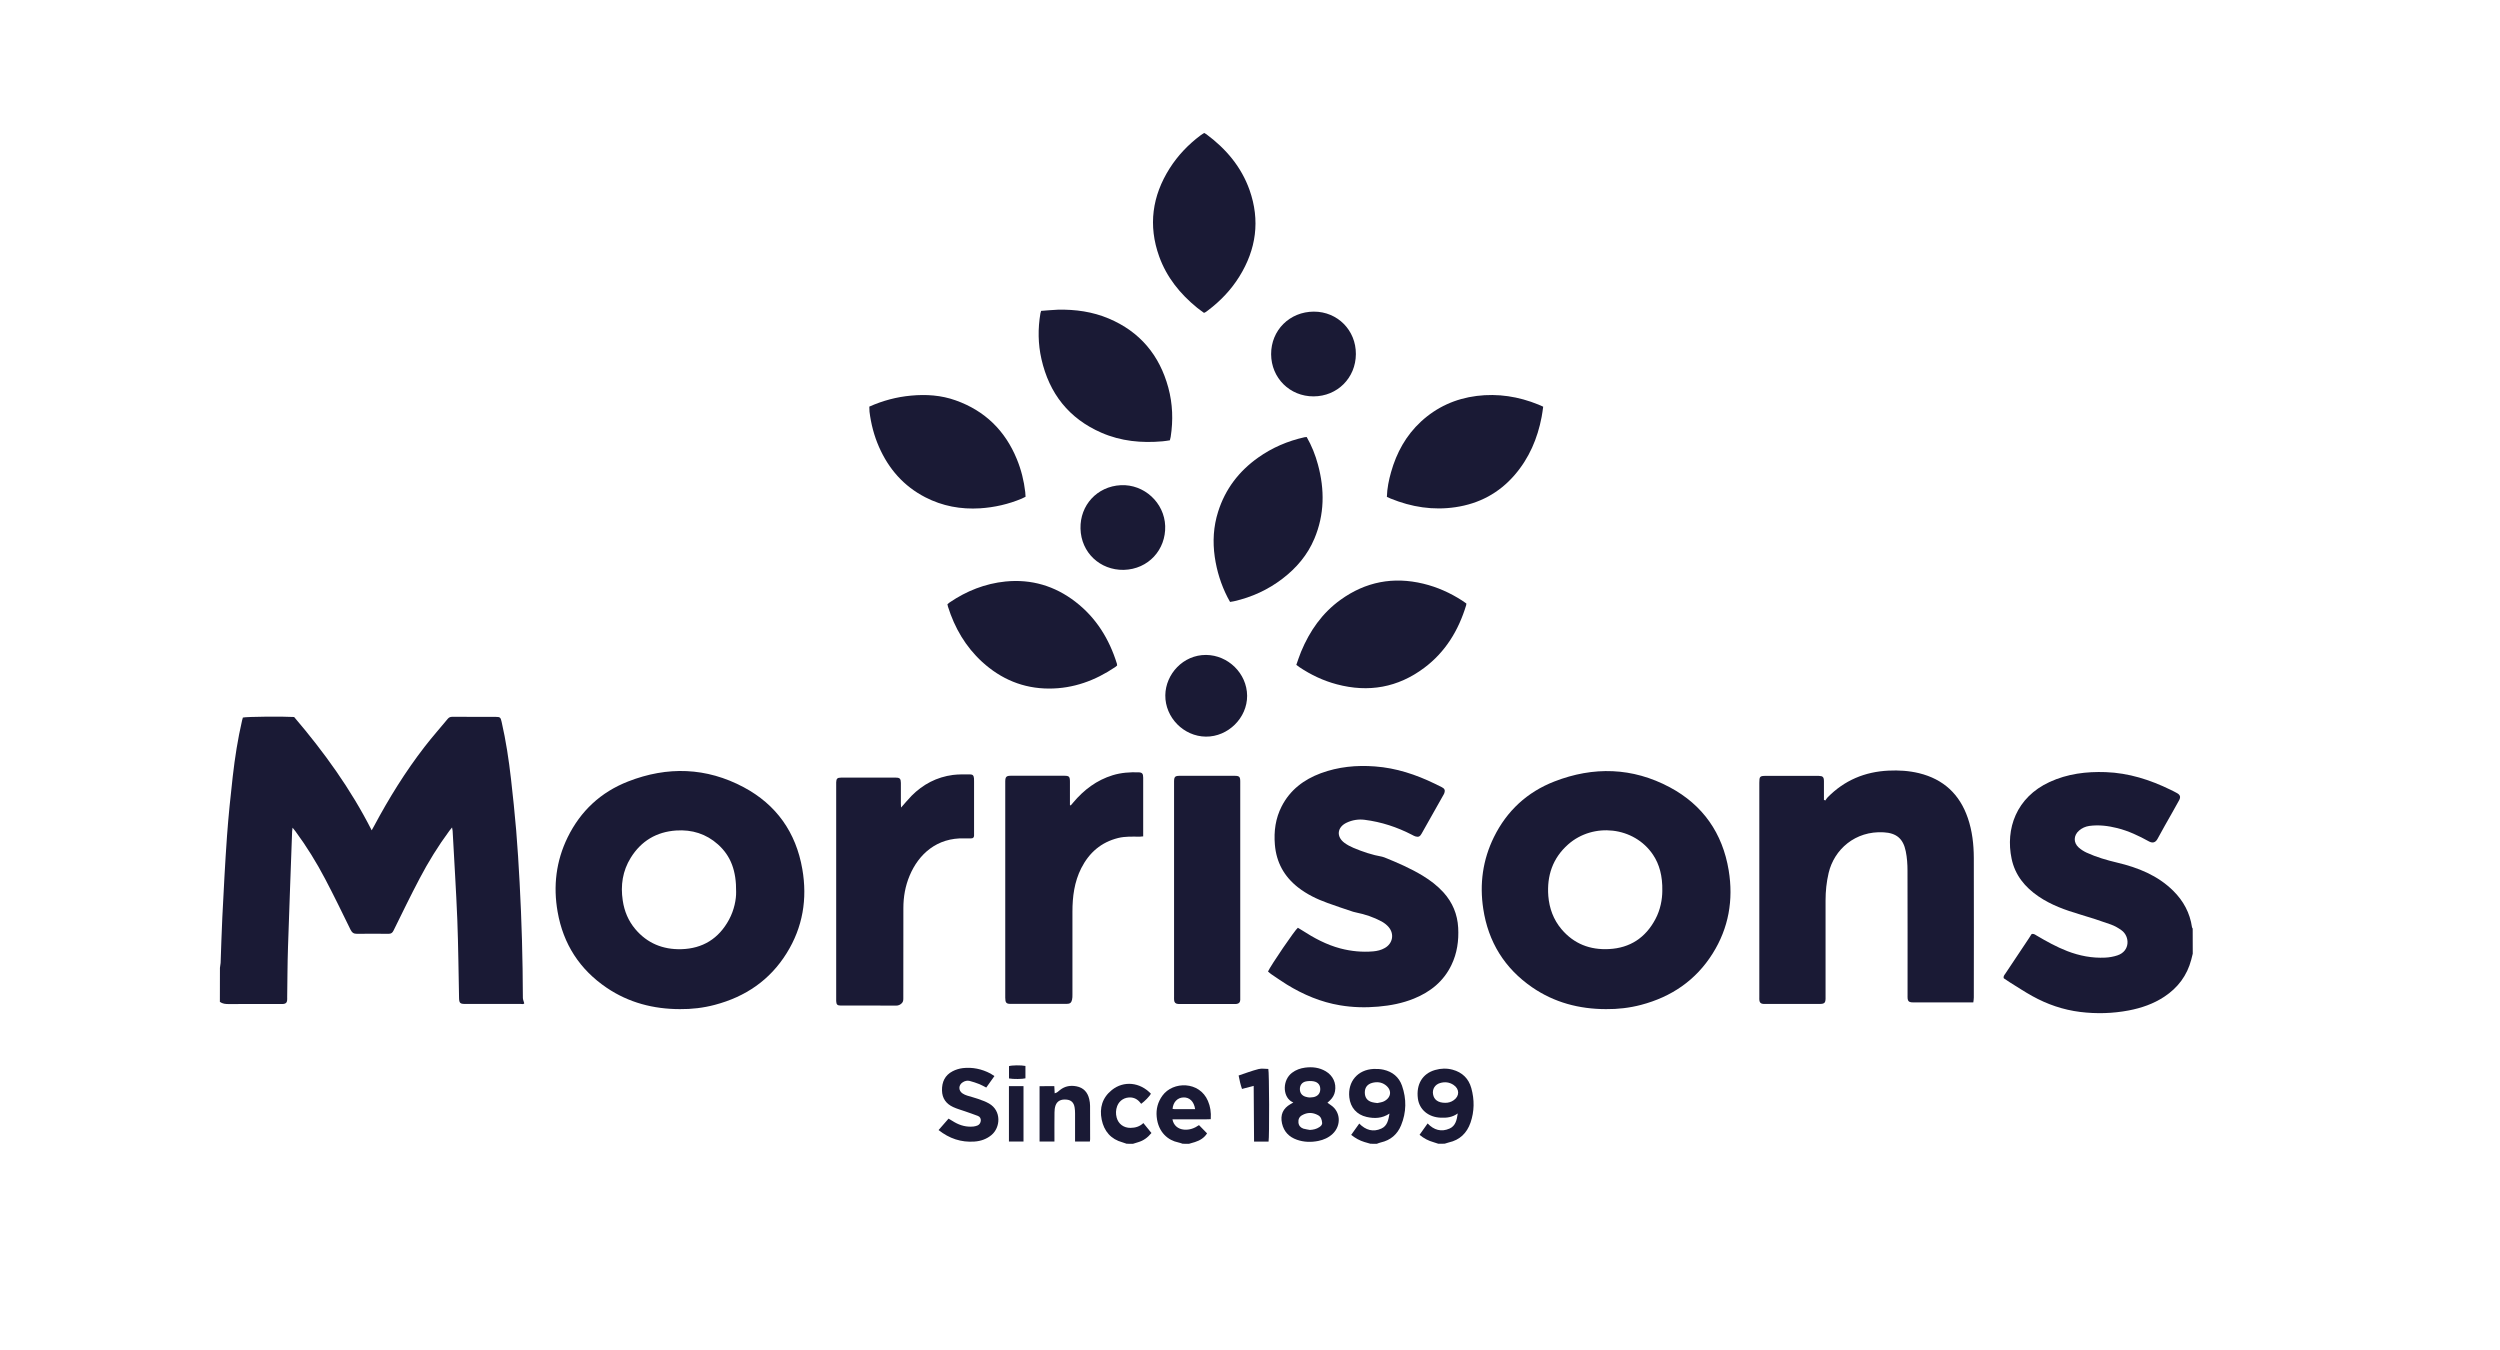 <?xml version="1.0" encoding="utf-8"?>
<!-- Generator: Adobe Illustrator 25.4.1, SVG Export Plug-In . SVG Version: 6.00 Build 0)  -->
<svg version="1.1" id="Layer_1" xmlns="http://www.w3.org/2000/svg" xmlns:xlink="http://www.w3.org/1999/xlink" x="0px" y="0px"
	 viewBox="0 0 400 215.97" style="enable-background:new 0 0 400 215.97;" xml:space="preserve">
<style type="text/css">
	.st0{fill:#1A1A35;}
</style>
<g id="ZIRxGu.tif">
	<g>
		<path class="st0" d="M35.19,154.86c0.04-0.27,0.09-0.54,0.11-0.8c0.09-2.42,0.15-4.84,0.27-7.25c0.22-4.35,0.44-8.69,0.75-13.04
			c0.23-3.19,0.56-6.37,0.92-9.54c0.34-3.01,0.81-6,1.49-8.95c0.04-0.16,0.09-0.32,0.13-0.47c0.56-0.15,6.44-0.2,8.2-0.09
			c4.76,5.58,9.04,11.49,12.41,18.13c0.16-0.29,0.28-0.48,0.38-0.68c2.37-4.44,5.01-8.71,8.1-12.7c1.18-1.53,2.47-2.98,3.7-4.47
			c0.19-0.23,0.42-0.31,0.71-0.31c2.31,0.01,4.63,0,6.94,0.01c0.72,0,0.8,0.08,0.96,0.8c0.69,3.02,1.15,6.07,1.5,9.14
			c0.31,2.74,0.6,5.48,0.83,8.22c0.23,2.79,0.4,5.58,0.55,8.37c0.33,6.13,0.5,12.27,0.52,18.42c0,0.27,0.13,0.55,0.22,0.88
			c-0.13,0.19-0.38,0.1-0.59,0.1c-1.75,0.01-3.49,0-5.24,0c-1.22,0-2.44,0-3.66,0c-0.77,0-0.92-0.16-0.94-0.91
			c-0.09-4.18-0.12-8.37-0.28-12.55c-0.19-4.75-0.5-9.49-0.75-14.24c-0.01-0.14-0.05-0.28-0.09-0.54c-0.2,0.24-0.33,0.39-0.44,0.55
			c-1.78,2.41-3.35,4.95-4.74,7.6c-1.45,2.75-2.81,5.55-4.18,8.34c-0.18,0.38-0.39,0.53-0.81,0.53c-1.68-0.02-3.37-0.02-5.05,0
			c-0.51,0.01-0.79-0.19-1.02-0.65c-1.33-2.72-2.65-5.44-4.06-8.12c-1.4-2.67-2.98-5.22-4.77-7.65c-0.12-0.16-0.25-0.32-0.45-0.56
			c-0.03,0.27-0.06,0.42-0.07,0.58c-0.22,6.18-0.46,12.36-0.66,18.54c-0.09,2.67-0.09,5.34-0.13,8.01c0,0.17,0.01,0.34-0.01,0.5
			c-0.04,0.36-0.21,0.52-0.56,0.57c-0.19,0.02-0.38,0.01-0.57,0.01c-2.74,0-5.47-0.01-8.21,0.01c-0.51,0-0.99-0.04-1.42-0.35
			C35.19,158.48,35.19,156.67,35.19,154.86z"/>
		<path class="st0" d="M350.84,152.59c-0.08,0.32-0.15,0.64-0.24,0.96c-0.67,2.54-2.14,4.49-4.32,5.93
			c-1.73,1.14-3.65,1.8-5.67,2.19c-2.58,0.49-5.19,0.56-7.79,0.24c-2.72-0.34-5.28-1.22-7.67-2.55c-1.21-0.67-2.37-1.44-3.55-2.17
			c-0.34-0.21-0.66-0.44-0.99-0.66c-0.12-0.31,0.09-0.52,0.24-0.74c1.26-1.89,2.52-3.78,3.78-5.67c0.14-0.21,0.27-0.42,0.41-0.65
			c0.3-0.14,0.54,0.05,0.79,0.2c1.59,0.94,3.21,1.84,4.94,2.51c1.95,0.75,3.96,1.14,6.05,1.04c0.66-0.03,1.34-0.15,1.97-0.36
			c2.08-0.69,1.98-3.06,0.66-4.01c-0.52-0.38-1.1-0.71-1.71-0.93c-1.64-0.58-3.3-1.13-4.97-1.62c-2.33-0.69-4.6-1.5-6.62-2.88
			c-2.16-1.48-3.74-3.39-4.29-6.01c-1.01-4.76,0.72-9.82,6.07-12.29c2.86-1.32,5.88-1.69,8.98-1.58c3.68,0.13,7.1,1.22,10.39,2.83
			c0.34,0.17,0.68,0.33,1.01,0.52c0.52,0.28,0.63,0.63,0.35,1.15c-0.37,0.69-0.76,1.36-1.14,2.04c-0.77,1.37-1.57,2.74-2.31,4.13
			c-0.32,0.59-0.77,0.75-1.39,0.41c-1.6-0.89-3.26-1.67-5.04-2.12c-1.48-0.37-2.98-0.56-4.5-0.35c-0.62,0.09-1.17,0.34-1.64,0.75
			c-0.88,0.77-0.92,1.92-0.05,2.7c0.37,0.33,0.81,0.61,1.26,0.82c1.57,0.72,3.22,1.2,4.9,1.6c3.33,0.79,6.47,2.04,8.96,4.5
			c1.63,1.61,2.68,3.54,3.01,5.84c0.01,0.07,0.07,0.14,0.11,0.21C350.84,149.89,350.84,151.24,350.84,152.59z"/>
		<path class="st0" d="M219.27,183c-0.32-0.09-0.65-0.18-0.97-0.28c-0.75-0.23-1.43-0.6-2.11-1.14c0.42-0.6,0.84-1.18,1.29-1.81
			c1.04,1.06,2.23,1.4,3.54,0.8c0.95-0.43,1.13-1.38,1.3-2.4c-1.19,0.79-2.42,0.82-3.66,0.54c-1.59-0.36-2.59-1.51-2.77-3.12
			c-0.28-2.54,1.35-4.45,3.9-4.56c0.52-0.02,1.06,0.01,1.56,0.12c1.43,0.32,2.48,1.16,2.97,2.56c0.74,2.12,0.71,4.26-0.15,6.35
			c-0.6,1.45-1.69,2.38-3.24,2.73c-0.22,0.05-0.43,0.14-0.64,0.22C219.95,183,219.61,183,219.27,183z M220.38,176.49
			c0.3-0.08,0.72-0.11,1.06-0.28c1.2-0.62,1.3-1.83,0.22-2.62c-0.63-0.46-1.36-0.53-2.11-0.33c-0.77,0.21-1.17,0.73-1.18,1.51
			c-0.01,0.82,0.38,1.37,1.17,1.58C219.77,176.42,220.02,176.44,220.38,176.49z"/>
		<path class="st0" d="M230.13,183c-0.26-0.08-0.51-0.17-0.77-0.25c-0.82-0.23-1.55-0.61-2.23-1.18c0.43-0.61,0.84-1.18,1.29-1.82
			c1.01,1.07,2.2,1.4,3.51,0.82c0.95-0.42,1.16-1.36,1.31-2.42c-0.88,0.63-1.77,0.72-2.71,0.68c-1.98-0.07-3.44-1.29-3.67-3.07
			c-0.29-2.27,0.73-3.98,2.75-4.56c0.93-0.27,1.87-0.3,2.8-0.05c1.55,0.42,2.57,1.41,3,2.95c0.51,1.85,0.5,3.71-0.13,5.53
			c-0.58,1.66-1.71,2.77-3.47,3.16c-0.22,0.05-0.44,0.13-0.66,0.2C230.81,183,230.47,183,230.13,183z M231.24,176.45
			c0.46,0.01,0.94-0.12,1.36-0.42c0.95-0.67,0.94-1.79-0.03-2.44c-0.67-0.45-1.4-0.53-2.17-0.3c-0.81,0.24-1.26,0.97-1.11,1.8
			C229.44,175.97,230.11,176.45,231.24,176.45z"/>
		<path class="st0" d="M189.22,183c-0.24-0.08-0.47-0.17-0.72-0.22c-1.54-0.31-3.19-1.56-3.43-4.09c-0.12-1.24,0.18-2.37,0.92-3.39
			c1.69-2.33,5.93-2.33,7.28,0.85c0.37,0.87,0.53,1.78,0.45,2.92c-0.67,0.05-1.36,0.02-2.04,0.02c-0.67,0.01-1.35,0-2.02,0
			c-0.69,0-1.37,0-2.07,0c0.18,0.97,0.88,1.56,1.85,1.65c0.91,0.08,1.69-0.23,2.4-0.72c0.43,0.44,0.84,0.86,1.29,1.32
			c-0.44,0.7-1.12,1.13-1.94,1.39c-0.32,0.1-0.64,0.18-0.96,0.28C189.9,183,189.56,183,189.22,183z M191.22,177.46
			c-0.18-1.23-0.91-1.92-1.89-1.87c-0.95,0.04-1.63,0.76-1.72,1.83c0.1,0.01,0.2,0.03,0.3,0.04
			C188.99,177.46,190.08,177.46,191.22,177.46z"/>
		<path class="st0" d="M180.26,183c-0.22-0.08-0.43-0.16-0.65-0.22c-1.88-0.51-2.96-1.79-3.34-3.64c-0.38-1.87,0.1-3.52,1.63-4.74
			c1.9-1.52,4.49-1.26,6.25,0.6c-0.22,0.4-1.01,1.22-1.56,1.61c-0.4-0.54-0.88-0.94-1.59-1.01c-1-0.09-1.89,0.43-2.25,1.37
			c-0.23,0.61-0.25,1.24-0.08,1.86c0.28,1.02,1.14,1.64,2.21,1.63c0.75-0.01,1.45-0.19,2.06-0.77c0.45,0.55,0.86,1.07,1.29,1.59
			c-0.59,0.72-1.26,1.22-2.12,1.47c-0.28,0.08-0.56,0.17-0.84,0.26C180.93,183,180.6,183,180.26,183z"/>
		<path class="st0" d="M256.95,161.46c-4.27-0.01-8.25-1.05-11.79-3.48c-4.43-3.05-7.04-7.27-7.84-12.57
			c-0.61-3.99-0.08-7.85,1.71-11.48c2.07-4.2,5.32-7.2,9.66-8.89c6.27-2.44,12.51-2.26,18.47,0.92c5.3,2.83,8.45,7.35,9.43,13.29
			c0.78,4.74,0,9.23-2.57,13.32c-2.69,4.28-6.59,6.93-11.45,8.21C260.74,161.26,258.86,161.48,256.95,161.46z M265.97,142.56
			c0.05-2.43-0.48-4.29-1.48-5.79c-3.04-4.55-9.6-5.19-13.58-1.67c-2.48,2.19-3.43,5.01-3.18,8.26c0.16,1.97,0.82,3.78,2.1,5.3
			c1.99,2.36,4.58,3.35,7.61,3.19c3.36-0.17,5.84-1.81,7.42-4.78C265.68,145.54,265.96,143.87,265.97,142.56z"/>
		<path class="st0" d="M108.77,161.46c-4.22-0.01-8.17-1.03-11.69-3.41c-4.33-2.93-6.96-7-7.86-12.15
			c-0.73-4.13-0.25-8.14,1.6-11.92c2.07-4.23,5.32-7.25,9.69-8.95c6.27-2.45,12.5-2.26,18.47,0.92c5.24,2.79,8.38,7.24,9.39,13.1
			c0.83,4.77,0.08,9.31-2.5,13.45c-2.68,4.32-6.6,6.98-11.48,8.27C112.55,161.26,110.67,161.48,108.77,161.46z M117.78,142.71
			c0.04-3.36-0.83-5.74-2.9-7.6c-1.9-1.7-4.17-2.4-6.69-2.23c-3.15,0.21-5.6,1.67-7.27,4.36c-1.31,2.11-1.65,4.42-1.28,6.85
			c0.25,1.7,0.89,3.24,2,4.56c1.92,2.28,4.42,3.29,7.35,3.22c3.44-0.09,6.01-1.69,7.65-4.72
			C117.49,145.58,117.8,143.87,117.78,142.71z"/>
		<path class="st0" d="M292.05,128.08c0.12-0.17,0.23-0.35,0.37-0.5c2.68-2.73,5.95-4.1,9.74-4.28c1.65-0.08,3.28,0.02,4.89,0.41
			c3.91,0.96,6.5,3.37,7.8,7.17c0.71,2.07,0.95,4.22,0.96,6.39c0.02,7.44,0.01,14.89,0,22.33c0,0.26-0.05,0.52-0.08,0.78
			c-0.43,0-0.78,0-1.14,0c-2.76,0-5.51,0-8.27,0c-0.17,0-0.34,0.01-0.5-0.01c-0.39-0.04-0.56-0.21-0.6-0.6
			c-0.02-0.19-0.01-0.38-0.01-0.57c0-6.62,0.01-13.25-0.01-19.87c0-1.05-0.07-2.11-0.28-3.13c-0.41-2.02-1.49-2.92-3.54-3.03
			c-4.54-0.26-7.92,2.74-8.8,6.51c-0.34,1.44-0.49,2.9-0.49,4.38c0.01,5.09,0,10.18,0,15.27c0,0.15,0,0.29,0,0.44
			c-0.01,0.67-0.19,0.85-0.88,0.86c-0.78,0.01-1.56,0-2.34,0c-2.1,0-4.21,0-6.31,0c-0.17,0-0.34,0.01-0.5-0.01
			c-0.35-0.05-0.52-0.22-0.56-0.57c-0.02-0.17-0.01-0.34-0.01-0.5c0-11.44,0-22.88,0-34.32c0-1,0.09-1.09,1.06-1.09
			c2.73,0,5.47,0,8.2,0c0.08,0,0.17,0,0.25,0c0.65,0.02,0.82,0.18,0.83,0.83c0.01,0.8,0,1.6,0,2.4c0,0.21,0,0.41,0,0.62
			C291.92,128,291.98,128.04,292.05,128.08z"/>
		<path class="st0" d="M202.88,155.44c0.45-0.99,4.34-6.7,4.78-7c0.21,0.13,0.44,0.27,0.67,0.41c1.92,1.24,3.9,2.31,6.13,2.9
			c1.72,0.45,3.47,0.62,5.25,0.47c0.66-0.06,1.29-0.21,1.86-0.54c1.26-0.71,1.56-2.23,0.62-3.34c-0.3-0.36-0.71-0.67-1.12-0.9
			c-1.28-0.69-2.65-1.15-4.08-1.44c-0.16-0.03-0.33-0.07-0.49-0.12c-1.37-0.46-2.75-0.91-4.11-1.41c-1.69-0.61-3.29-1.38-4.72-2.5
			c-2.22-1.75-3.46-4.01-3.69-6.83c-0.18-2.14,0.1-4.2,1.09-6.13c1.35-2.63,3.54-4.28,6.25-5.29c2.81-1.04,5.72-1.32,8.69-1.09
			c3.39,0.25,6.54,1.3,9.57,2.77c0.38,0.18,0.75,0.37,1.13,0.56c0.42,0.21,0.54,0.48,0.39,0.92c-0.05,0.16-0.15,0.3-0.23,0.45
			c-1.15,2.03-2.29,4.07-3.44,6.1c-0.24,0.43-0.51,0.54-0.98,0.39c-0.18-0.06-0.34-0.15-0.51-0.24c-2.39-1.24-4.91-2.07-7.59-2.41
			c-1-0.13-1.98,0.03-2.89,0.46c-1.53,0.72-1.69,2.25-0.33,3.24c0.44,0.32,0.93,0.58,1.43,0.79c1.47,0.62,2.99,1.13,4.57,1.41
			c0.12,0.02,0.24,0.06,0.36,0.11c2.11,0.85,4.19,1.75,6.14,2.93c1.23,0.75,2.36,1.61,3.33,2.68c1.45,1.61,2.23,3.49,2.35,5.65
			c0.11,2.07-0.17,4.07-1.08,5.96c-1.26,2.62-3.37,4.31-6.01,5.38c-1.83,0.74-3.74,1.11-5.7,1.28c-2.04,0.18-4.08,0.13-6.1-0.21
			c-3.07-0.51-5.88-1.7-8.52-3.32c-0.84-0.52-1.65-1.09-2.47-1.64C203.23,155.76,203.07,155.6,202.88,155.44z"/>
		<path class="st0" d="M171.32,128.87c0.13-0.15,0.26-0.3,0.39-0.46c1.71-2.04,3.76-3.59,6.34-4.38c1.35-0.41,2.72-0.5,4.12-0.46
			c0.57,0.02,0.74,0.21,0.74,0.85c0,2.88,0,5.76,0,8.64c0,0.23,0,0.46,0,0.76c-0.21,0.02-0.39,0.05-0.56,0.05
			c-1.16-0.01-2.31-0.07-3.45,0.21c-2.73,0.68-4.64,2.35-5.9,4.83c-1.11,2.2-1.41,4.55-1.41,6.98c0.01,4.42,0,8.83,0,13.25
			c0,0.27,0,0.55-0.06,0.81c-0.11,0.49-0.34,0.67-0.85,0.67c-3.01,0.01-6.02,0.01-9.02,0c-0.66,0-0.82-0.21-0.82-0.98
			c0-4.98,0-9.97,0-14.95c0-6.43,0-12.87,0-19.3c0-0.13,0-0.25,0-0.38c0.01-0.72,0.18-0.89,0.9-0.89c2.84,0,5.68,0,8.52,0
			c0.81,0,0.93,0.13,0.93,0.97c0,1.24,0,2.48,0,3.72C171.24,128.83,171.28,128.85,171.32,128.87z"/>
		<path class="st0" d="M144.17,129.21c0.61-0.68,1.11-1.3,1.67-1.87c1.83-1.85,4.04-3.01,6.63-3.35c0.89-0.11,1.81-0.09,2.71-0.09
			c0.47,0,0.62,0.18,0.66,0.66c0.01,0.17,0.01,0.34,0.01,0.5c0,2.75,0,5.51,0,8.26c0,0.13,0,0.25,0,0.38
			c-0.01,0.31-0.18,0.45-0.49,0.44c-0.34-0.01-0.67,0.01-1.01,0c-4.46-0.15-7.37,2.54-8.8,5.94c-0.71,1.68-1.01,3.42-1.01,5.22
			c-0.01,4.77-0.01,9.55-0.01,14.32c0,0.31,0.02,0.62-0.23,0.88c-0.27,0.27-0.55,0.4-0.94,0.4c-2.23-0.02-4.46-0.01-6.69-0.01
			c-0.72,0-1.43,0.01-2.15,0c-0.56-0.01-0.7-0.16-0.73-0.72c-0.01-0.15,0-0.29,0-0.44c0-11.4,0-22.8,0-34.19c0-0.13,0-0.25,0-0.38
			c0.02-0.57,0.18-0.74,0.77-0.74c2.92-0.01,5.85-0.01,8.77,0c0.64,0,0.8,0.18,0.81,0.84c0.01,1.11,0,2.23,0,3.34
			C144.14,128.79,144.15,128.95,144.17,129.21z"/>
		<path class="st0" d="M187.85,142.35c0-5.63,0-11.27,0-16.9c0-0.15,0-0.29,0-0.44c0.01-0.72,0.16-0.88,0.9-0.88
			c2.92-0.01,5.85,0,8.77,0c0.78,0,0.92,0.15,0.92,0.92c0,7.11,0,14.21,0,21.32c0,4.35,0,8.7,0,13.06c0,0.19,0.01,0.38,0,0.57
			c-0.03,0.38-0.2,0.57-0.58,0.63c-0.17,0.02-0.34,0.01-0.5,0.01c-2.82,0-5.64,0-8.46,0c-0.15,0-0.3,0.01-0.44-0.01
			c-0.38-0.04-0.57-0.23-0.6-0.6c-0.02-0.19-0.01-0.38-0.01-0.57C187.85,153.75,187.85,148.05,187.85,142.35z"/>
		<path class="st0" d="M166.58,49.74c0.89-0.06,1.79-0.16,2.69-0.19c2.8-0.06,5.54,0.32,8.14,1.42c4.99,2.11,8.11,5.86,9.52,11.05
			c0.7,2.59,0.79,5.23,0.38,7.88c-0.03,0.16-0.08,0.32-0.13,0.55c-0.39,0.05-0.77,0.13-1.17,0.16c-3.36,0.3-6.65-0.01-9.77-1.37
			c-5.22-2.27-8.36-6.28-9.61-11.79c-0.55-2.42-0.58-4.88-0.16-7.33C166.5,50.02,166.54,49.92,166.58,49.74z"/>
		<path class="st0" d="M192.66,21.27c0.14,0.08,0.25,0.13,0.35,0.2c3.15,2.33,5.6,5.22,6.92,8.94c1.71,4.86,1.07,9.48-1.63,13.83
			c-1.32,2.13-3.03,3.92-5.03,5.43c-0.13,0.1-0.27,0.2-0.41,0.29c-0.05,0.03-0.11,0.05-0.22,0.1c-0.35-0.26-0.73-0.52-1.09-0.81
			c-2.73-2.22-4.88-4.88-6.08-8.21c-1.78-4.96-1.13-9.68,1.68-14.11c1.31-2.06,2.97-3.8,4.93-5.27
			C192.27,21.52,192.47,21.4,192.66,21.27z"/>
		<path class="st0" d="M207.41,106.38c0.26-0.73,0.48-1.43,0.76-2.1c1.38-3.33,3.38-6.2,6.33-8.32c4-2.88,8.42-3.73,13.23-2.57
			c2.23,0.54,4.29,1.46,6.21,2.7c0.23,0.15,0.45,0.31,0.68,0.47c-0.01,0.1-0.01,0.19-0.03,0.26c-1.22,4.03-3.32,7.5-6.72,10.04
			c-4.21,3.15-8.9,3.98-13.98,2.63c-2.15-0.57-4.14-1.51-5.99-2.75C207.76,106.64,207.63,106.54,207.41,106.38z"/>
		<path class="st0" d="M178.74,106.48c-0.1,0.08-0.19,0.17-0.29,0.24c-3.21,2.17-6.72,3.46-10.62,3.45
			c-4.12-0.01-7.67-1.51-10.69-4.27c-2.65-2.43-4.4-5.44-5.47-8.85c-0.04-0.12-0.05-0.24-0.08-0.38c0.12-0.1,0.23-0.2,0.35-0.28
			c2.71-1.84,5.68-3.02,8.94-3.35c4.14-0.41,7.88,0.7,11.17,3.23c3.33,2.56,5.43,5.97,6.66,9.94
			C178.73,106.29,178.73,106.38,178.74,106.48z"/>
		<path class="st0" d="M139.09,65.06c2.17-0.97,4.38-1.55,6.67-1.76c2.43-0.23,4.84-0.07,7.15,0.76c4.67,1.66,7.9,4.82,9.78,9.39
			c0.7,1.7,1.14,3.47,1.35,5.29c0.03,0.23,0.03,0.46,0.05,0.74c-0.21,0.1-0.4,0.21-0.61,0.3c-2.13,0.89-4.35,1.4-6.66,1.55
			c-3.09,0.19-6.03-0.35-8.78-1.77c-3.45-1.78-5.85-4.53-7.4-8.05c-0.79-1.8-1.28-3.69-1.52-5.64
			C139.11,65.61,139.11,65.35,139.09,65.06z"/>
		<path class="st0" d="M221.9,79.5c0.04-1.39,0.31-2.69,0.67-3.96c0.88-3.12,2.39-5.87,4.79-8.09c2.52-2.32,5.51-3.67,8.9-4.1
			c3.41-0.43,6.71,0.09,9.88,1.38c0.23,0.09,0.46,0.2,0.77,0.34c-0.08,0.54-0.14,1.1-0.25,1.65c-0.66,3.45-2,6.59-4.31,9.27
			c-2.51,2.91-5.69,4.6-9.48,5.16c-3.59,0.53-7.03-0.02-10.37-1.38C222.32,79.7,222.13,79.61,221.9,79.5z"/>
		<path class="st0" d="M209.07,69.92c0.81,1.42,1.39,2.88,1.8,4.41c1.09,4.01,1.06,7.99-0.57,11.86c-1.09,2.6-2.87,4.69-5.09,6.39
			c-2.32,1.78-4.92,2.97-7.77,3.62c-0.2,0.05-0.41,0.07-0.63,0.11c-0.15-0.27-0.29-0.5-0.41-0.75c-1.04-2.04-1.71-4.19-2.04-6.46
			c-0.35-2.45-0.21-4.87,0.54-7.23c1.14-3.62,3.33-6.48,6.41-8.66c2.24-1.59,4.72-2.65,7.4-3.25
			C208.8,69.95,208.91,69.95,209.07,69.92z"/>
		<path class="st0" d="M210.17,63.42c-3.8,0.01-6.77-2.94-6.79-6.74c-0.02-3.84,2.96-6.81,6.84-6.82c3.79,0,6.74,2.98,6.72,6.79
			C216.92,60.47,213.97,63.41,210.17,63.42z"/>
		<path class="st0" d="M179.79,91.18c-3.78,0.06-6.82-2.76-6.91-6.61c-0.09-3.73,2.65-6.75,6.45-6.94c3.73-0.18,6.97,2.8,7.1,6.53
			C186.55,87.92,183.77,91.08,179.79,91.18z"/>
		<path class="st0" d="M192.95,117.86c-3.56-0.03-6.54-3.06-6.5-6.62c0.04-3.37,2.85-6.48,6.53-6.45c3.5,0.03,6.53,2.94,6.56,6.53
			C199.56,114.86,196.49,117.89,192.95,117.86z"/>
		<path class="st0" d="M206.93,176.4c-0.18-0.1-0.28-0.15-0.37-0.2c-1.36-0.91-1.35-3.42,0.17-4.56c0.62-0.47,1.33-0.72,2.09-0.82
			c1.16-0.15,2.27-0.02,3.29,0.58c1.17,0.69,1.73,1.91,1.49,3.21c-0.1,0.56-0.37,1.02-0.77,1.42c-0.13,0.13-0.27,0.25-0.44,0.41
			c0.2,0.14,0.35,0.25,0.5,0.35c1.66,1.08,1.72,3.32,0.33,4.63c-0.65,0.61-1.43,0.95-2.29,1.13c-1.16,0.23-2.31,0.2-3.42-0.19
			c-1.26-0.44-2.09-1.29-2.39-2.62c-0.3-1.37,0.15-2.39,1.36-3.08C206.56,176.61,206.66,176.56,206.93,176.4z M209.58,180.79
			c0.54-0.03,1.05-0.14,1.5-0.44c0.25-0.16,0.49-0.38,0.46-0.7c-0.04-0.48-0.17-0.96-0.65-1.22c-0.86-0.47-1.72-0.48-2.57,0.01
			c-0.44,0.25-0.62,0.66-0.57,1.17c0.05,0.5,0.34,0.81,0.78,0.97C208.87,180.68,209.23,180.72,209.58,180.79z M209.55,175.6
			c0.23-0.02,0.4-0.02,0.56-0.05c0.69-0.12,1.11-0.57,1.13-1.22c0.03-0.7-0.34-1.19-1.07-1.32c-0.4-0.07-0.84-0.06-1.23,0.02
			c-0.62,0.13-0.96,0.61-0.96,1.22c0,0.62,0.33,1.07,0.95,1.24C209.15,175.57,209.38,175.58,209.55,175.6z"/>
		<path class="st0" d="M159.11,172.17c-0.47,0.65-0.88,1.23-1.31,1.84c-0.39-0.2-0.73-0.4-1.1-0.55c-0.51-0.2-1.02-0.37-1.55-0.51
			c-0.38-0.1-0.76-0.01-1.09,0.2c-0.73,0.44-0.75,1.35-0.04,1.81c0.23,0.15,0.48,0.26,0.74,0.34c0.56,0.18,1.13,0.31,1.69,0.51
			c0.61,0.22,1.24,0.43,1.79,0.75c2.02,1.15,1.85,3.84,0.39,5.05c-0.79,0.65-1.71,0.97-2.72,1.04c-2.13,0.15-4.01-0.48-5.74-1.84
			c0.54-0.62,1.06-1.21,1.6-1.83c0.33,0.2,0.63,0.39,0.93,0.56c0.95,0.55,1.98,0.82,3.08,0.7c0.23-0.03,0.46-0.09,0.66-0.18
			c0.56-0.25,0.73-1.24,0.03-1.51c-0.68-0.27-1.38-0.49-2.07-0.74c-0.63-0.22-1.29-0.4-1.89-0.68c-1.12-0.51-1.77-1.39-1.79-2.66
			c-0.03-1.35,0.47-2.44,1.7-3.07c0.49-0.26,1.06-0.43,1.61-0.5c1.56-0.18,3.05,0.13,4.45,0.87
			C158.67,171.89,158.86,172.02,159.11,172.17z"/>
		<path class="st0" d="M168.69,173.78c0.02,0.42,0.04,0.77,0.06,1.15c0.38-0.08,0.61-0.34,0.86-0.54c0.79-0.62,1.67-0.76,2.62-0.58
			c1.14,0.22,1.79,0.95,2.05,2.06c0.08,0.35,0.13,0.71,0.13,1.06c0.01,1.79,0.01,3.57,0.01,5.36c0,0.1-0.02,0.2-0.04,0.35
			c-0.78,0-1.54,0-2.37,0c0-0.27,0-0.5,0-0.72c0-1.26,0-2.52,0-3.78c0-0.31-0.02-0.63-0.07-0.94c-0.12-0.77-0.54-1.19-1.27-1.26
			c-0.9-0.1-1.53,0.21-1.79,0.95c-0.12,0.35-0.16,0.74-0.16,1.11c-0.02,1.35-0.01,2.69-0.01,4.04c0,0.19,0,0.37,0,0.61
			c-0.81,0-1.57,0-2.38,0c0-2.96,0-5.89,0-8.86C167.13,173.78,167.87,173.78,168.69,173.78z"/>
		<path class="st0" d="M202.97,182.66c-0.77,0-1.5,0-2.32,0c-0.02-2.96-0.04-5.89-0.06-8.92c-0.65,0.17-1.23,0.32-1.87,0.49
			c-0.24-0.69-0.4-1.39-0.54-2.15c1.08-0.36,2.12-0.76,3.19-1.03c0.49-0.13,1.04-0.02,1.56-0.02
			C203.08,171.5,203.11,181.91,202.97,182.66z"/>
		<path class="st0" d="M161.43,173.78c0.8,0,1.54,0,2.33,0c0,2.96,0,5.89,0,8.86c-0.77,0-1.53,0-2.33,0
			C161.43,179.69,161.43,176.77,161.43,173.78z"/>
		<path class="st0" d="M161.44,172.55c0-0.65,0-1.31,0-1.97c0.46-0.15,1.94-0.17,2.63-0.03c0,0.65,0,1.32,0,1.98
			C163.62,172.66,162.11,172.68,161.44,172.55z"/>
	</g>
</g>
</svg>
